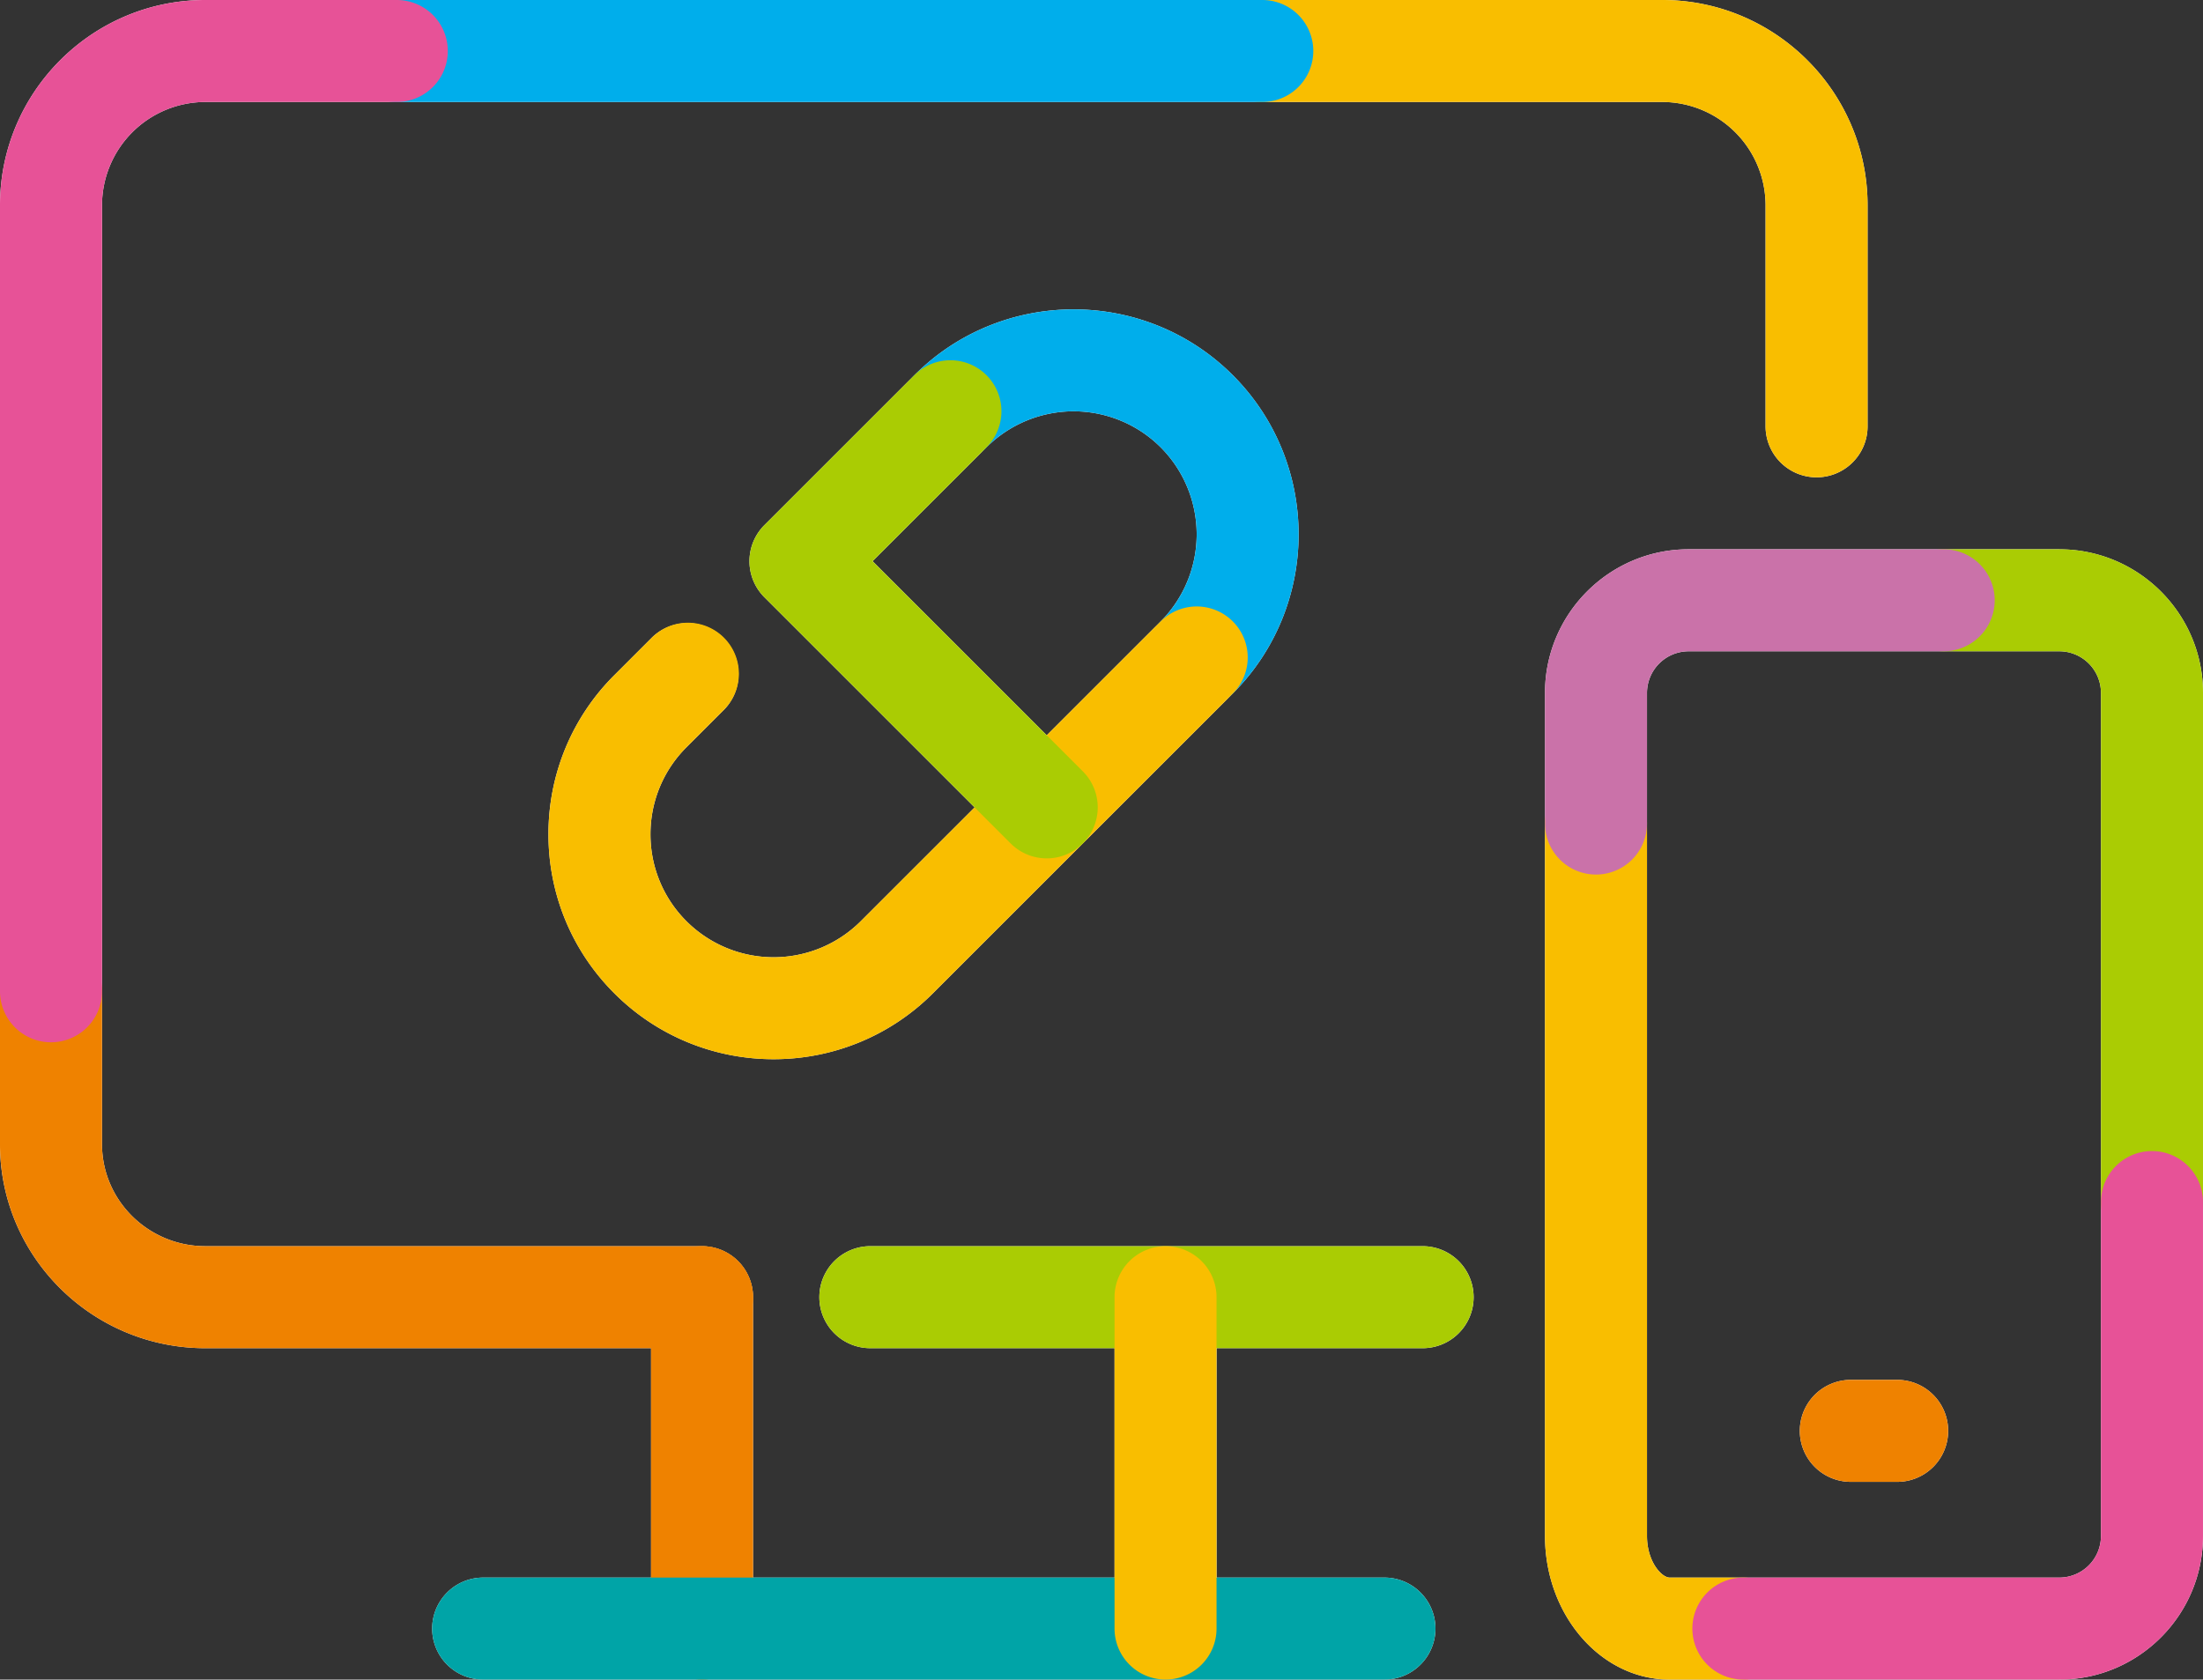 <svg xmlns="http://www.w3.org/2000/svg" viewBox="0 0 125.262 95.525"><rect x="0" y="0" width="125.262" height="95.525" fill="#333333" stroke="none"/><defs><style>.cls-1{fill:#fff}.cls-1,.cls-4,.cls-6,.cls-7{mix-blend-mode:multiply}.cls-10{fill:#ef8200}.cls-6{fill:#f9be00}.cls-7{fill:#aacc03}</style></defs><g style="isolation:isolate"><g id="_レイヤー_1" data-name="レイヤー_1"><path class="cls-1" d="M80.889 70.877H49.488a2.9 2.9 0 0 0 0 5.8h13.885v13.048H42.818V73.777a2.9 2.9 0 0 0-2.9-2.9h-28.24c-3.241 0-5.878-2.602-5.878-5.799v-53.4A5.884 5.884 0 0 1 11.677 5.8h82.836a5.884 5.884 0 0 1 5.877 5.877v12.57a2.9 2.9 0 0 0 5.8 0v-12.57C106.19 5.238 100.951 0 94.513 0H11.677C5.238 0 0 5.238 0 11.677v53.401c0 6.396 5.238 11.6 11.677 11.6H37.02v13.047h-9.547a2.9 2.9 0 0 0 0 5.8H78.72a2.9 2.9 0 0 0 0-5.8h-9.546V76.678H80.89a2.9 2.9 0 0 0 0-5.801Z"/><path class="cls-1" d="M117.093 31.24H96.018c-4.505 0-8.17 3.665-8.17 8.17v47.946c0 4.504 3.18 8.17 7.09 8.17h22.155c4.504 0 8.169-3.666 8.169-8.17V39.41c0-4.504-3.665-8.168-8.17-8.168Zm2.368 56.116a2.371 2.371 0 0 1-2.368 2.369H94.938c-.455 0-1.29-.899-1.29-2.369V39.41a2.371 2.371 0 0 1 2.37-2.368h21.075a2.371 2.371 0 0 1 2.368 2.368v47.947Z"/><path class="cls-1" d="M107.872 78.48h-2.635a2.9 2.9 0 0 0 0 5.8h2.635a2.9 2.9 0 0 0 0-5.8ZM41.143 40.39a2.9 2.9 0 1 0-4.102-4.101l-2.105 2.106a12.716 12.716 0 0 0-3.75 9.051c0 3.42 1.33 6.635 3.75 9.053 2.494 2.495 5.772 3.743 9.05 3.743s6.557-1.248 9.054-3.743l17.056-17.055c4.99-4.991 4.99-13.113 0-18.105-4.992-4.992-13.113-4.99-18.105 0l-8.528 8.528a2.902 2.902 0 0 0 0 4.101l11.953 11.953-6.478 6.476a7.01 7.01 0 0 1-9.902 0 6.957 6.957 0 0 1-2.05-4.95c0-1.87.728-3.629 2.05-4.951l2.107-2.107Zm8.472-8.473 6.478-6.476a7.01 7.01 0 0 1 9.902-.001 7.01 7.01 0 0 1 0 9.902l-6.478 6.477-9.902-9.902Z"/><path class="cls-10" d="M39.918 95.525a2.9 2.9 0 0 1-2.9-2.9V73.777a2.9 2.9 0 1 1 5.8 0v18.848a2.9 2.9 0 0 1-2.9 2.9Z"/><path class="cls-10" d="M39.918 76.678h-28.24C5.237 76.678 0 71.474 0 65.078v-8.7a2.9 2.9 0 1 1 5.8 0v8.7c0 3.197 2.637 5.799 5.877 5.799h28.241a2.9 2.9 0 0 1 0 5.8Z"/><path class="cls-6" d="M103.29 27.146a2.9 2.9 0 0 1-2.9-2.9V11.677A5.884 5.884 0 0 0 94.513 5.8h-22.74a2.9 2.9 0 1 1 0-5.8h22.74c6.438 0 11.677 5.238 11.677 11.677v12.57a2.9 2.9 0 0 1-2.9 2.899Z"/><path d="M71.773 5.8h-49.21a2.9 2.9 0 0 1 0-5.8h49.21a2.9 2.9 0 1 1 0 5.8Z" style="fill:#00aeeb;mix-blend-mode:multiply"/><path class="cls-7" d="M80.889 76.678H49.488a2.9 2.9 0 0 1 0-5.801h31.4a2.9 2.9 0 0 1 0 5.8Z"/><path d="M2.9 59.28A2.9 2.9 0 0 1 0 56.378V11.677C0 5.238 5.238 0 11.677 0h10.885a2.9 2.9 0 0 1 0 5.8H11.677A5.884 5.884 0 0 0 5.8 11.677V56.38a2.9 2.9 0 0 1-2.9 2.9Z" style="fill:#e75297;mix-blend-mode:multiply"/><path d="M78.719 95.525H27.472a2.9 2.9 0 0 1 0-5.8h51.247a2.9 2.9 0 0 1 0 5.8Z" style="fill:#00a4a7;mix-blend-mode:multiply"/><path d="M99.128 95.525h-4.19c-3.91 0-7.09-3.665-7.09-8.169V46.84a2.9 2.9 0 0 1 5.8 0v40.516c0 1.47.835 2.369 1.29 2.369h4.19a2.9 2.9 0 0 1 0 5.8Z" style="fill:#f9be00" class="cls-4"/><path d="M122.361 71.268a2.9 2.9 0 0 1-2.9-2.9v-28.96a2.371 2.371 0 0 0-2.368-2.368h-6.574a2.9 2.9 0 1 1 0-5.8h6.574c4.504 0 8.169 3.664 8.169 8.168v28.958a2.9 2.9 0 0 1-2.9 2.9Z" style="fill:#aacc03" class="cls-4"/><path d="M117.093 95.525H99.128a2.9 2.9 0 0 1 0-5.8h17.965a2.371 2.371 0 0 0 2.368-2.369V68.367a2.9 2.9 0 0 1 5.8 0v18.99c0 4.503-3.664 8.168-8.168 8.168Z" style="fill:#e75297" class="cls-4"/><path d="M90.748 49.74a2.9 2.9 0 0 1-2.9-2.9v-7.43c0-4.505 3.665-8.17 8.17-8.17h14.5a2.9 2.9 0 1 1 0 5.8h-14.5a2.371 2.371 0 0 0-2.37 2.37v7.43a2.9 2.9 0 0 1-2.9 2.9Z" style="fill:#ca72a9" class="cls-4"/><g class="cls-4"><path class="cls-10" d="M107.872 84.28h-2.635a2.9 2.9 0 0 1 0-5.8h2.635a2.9 2.9 0 0 1 0 5.8Z"/></g><path d="M68.045 40.293a2.9 2.9 0 0 1-2.05-4.95 7.01 7.01 0 0 0 0-9.903 7.01 7.01 0 0 0-9.902 0 2.9 2.9 0 0 1-4.102-4.102c4.992-4.988 13.113-4.99 18.106 0 4.99 4.993 4.99 13.115-.001 18.106a2.893 2.893 0 0 1-2.051.849Z" style="fill:#00aeeb"/><path class="cls-6" d="M43.987 60.242a12.762 12.762 0 0 1-9.052-3.743 12.714 12.714 0 0 1-3.75-9.053c0-3.419 1.332-6.634 3.75-9.051l2.106-2.106a2.9 2.9 0 1 1 4.102 4.1l-2.106 2.107a6.956 6.956 0 0 0-2.052 4.95c0 1.87.729 3.63 2.051 4.951a7.01 7.01 0 0 0 9.902 0l17.056-17.055a2.9 2.9 0 1 1 4.102 4.102L53.04 56.499a12.766 12.766 0 0 1-9.053 3.743Z"/><path class="cls-7" d="M59.517 48.82a2.893 2.893 0 0 1-2.05-.849L43.462 33.968a2.902 2.902 0 0 1 0-4.101l8.528-8.528a2.9 2.9 0 0 1 4.102 4.102l-6.478 6.476L61.568 43.87a2.9 2.9 0 0 1-2.05 4.95Z"/><path class="cls-6" d="M66.272 95.525a2.9 2.9 0 0 1-2.9-2.9V73.777a2.9 2.9 0 1 1 5.8 0v18.848a2.9 2.9 0 0 1-2.9 2.9Z"/></g></g></svg>